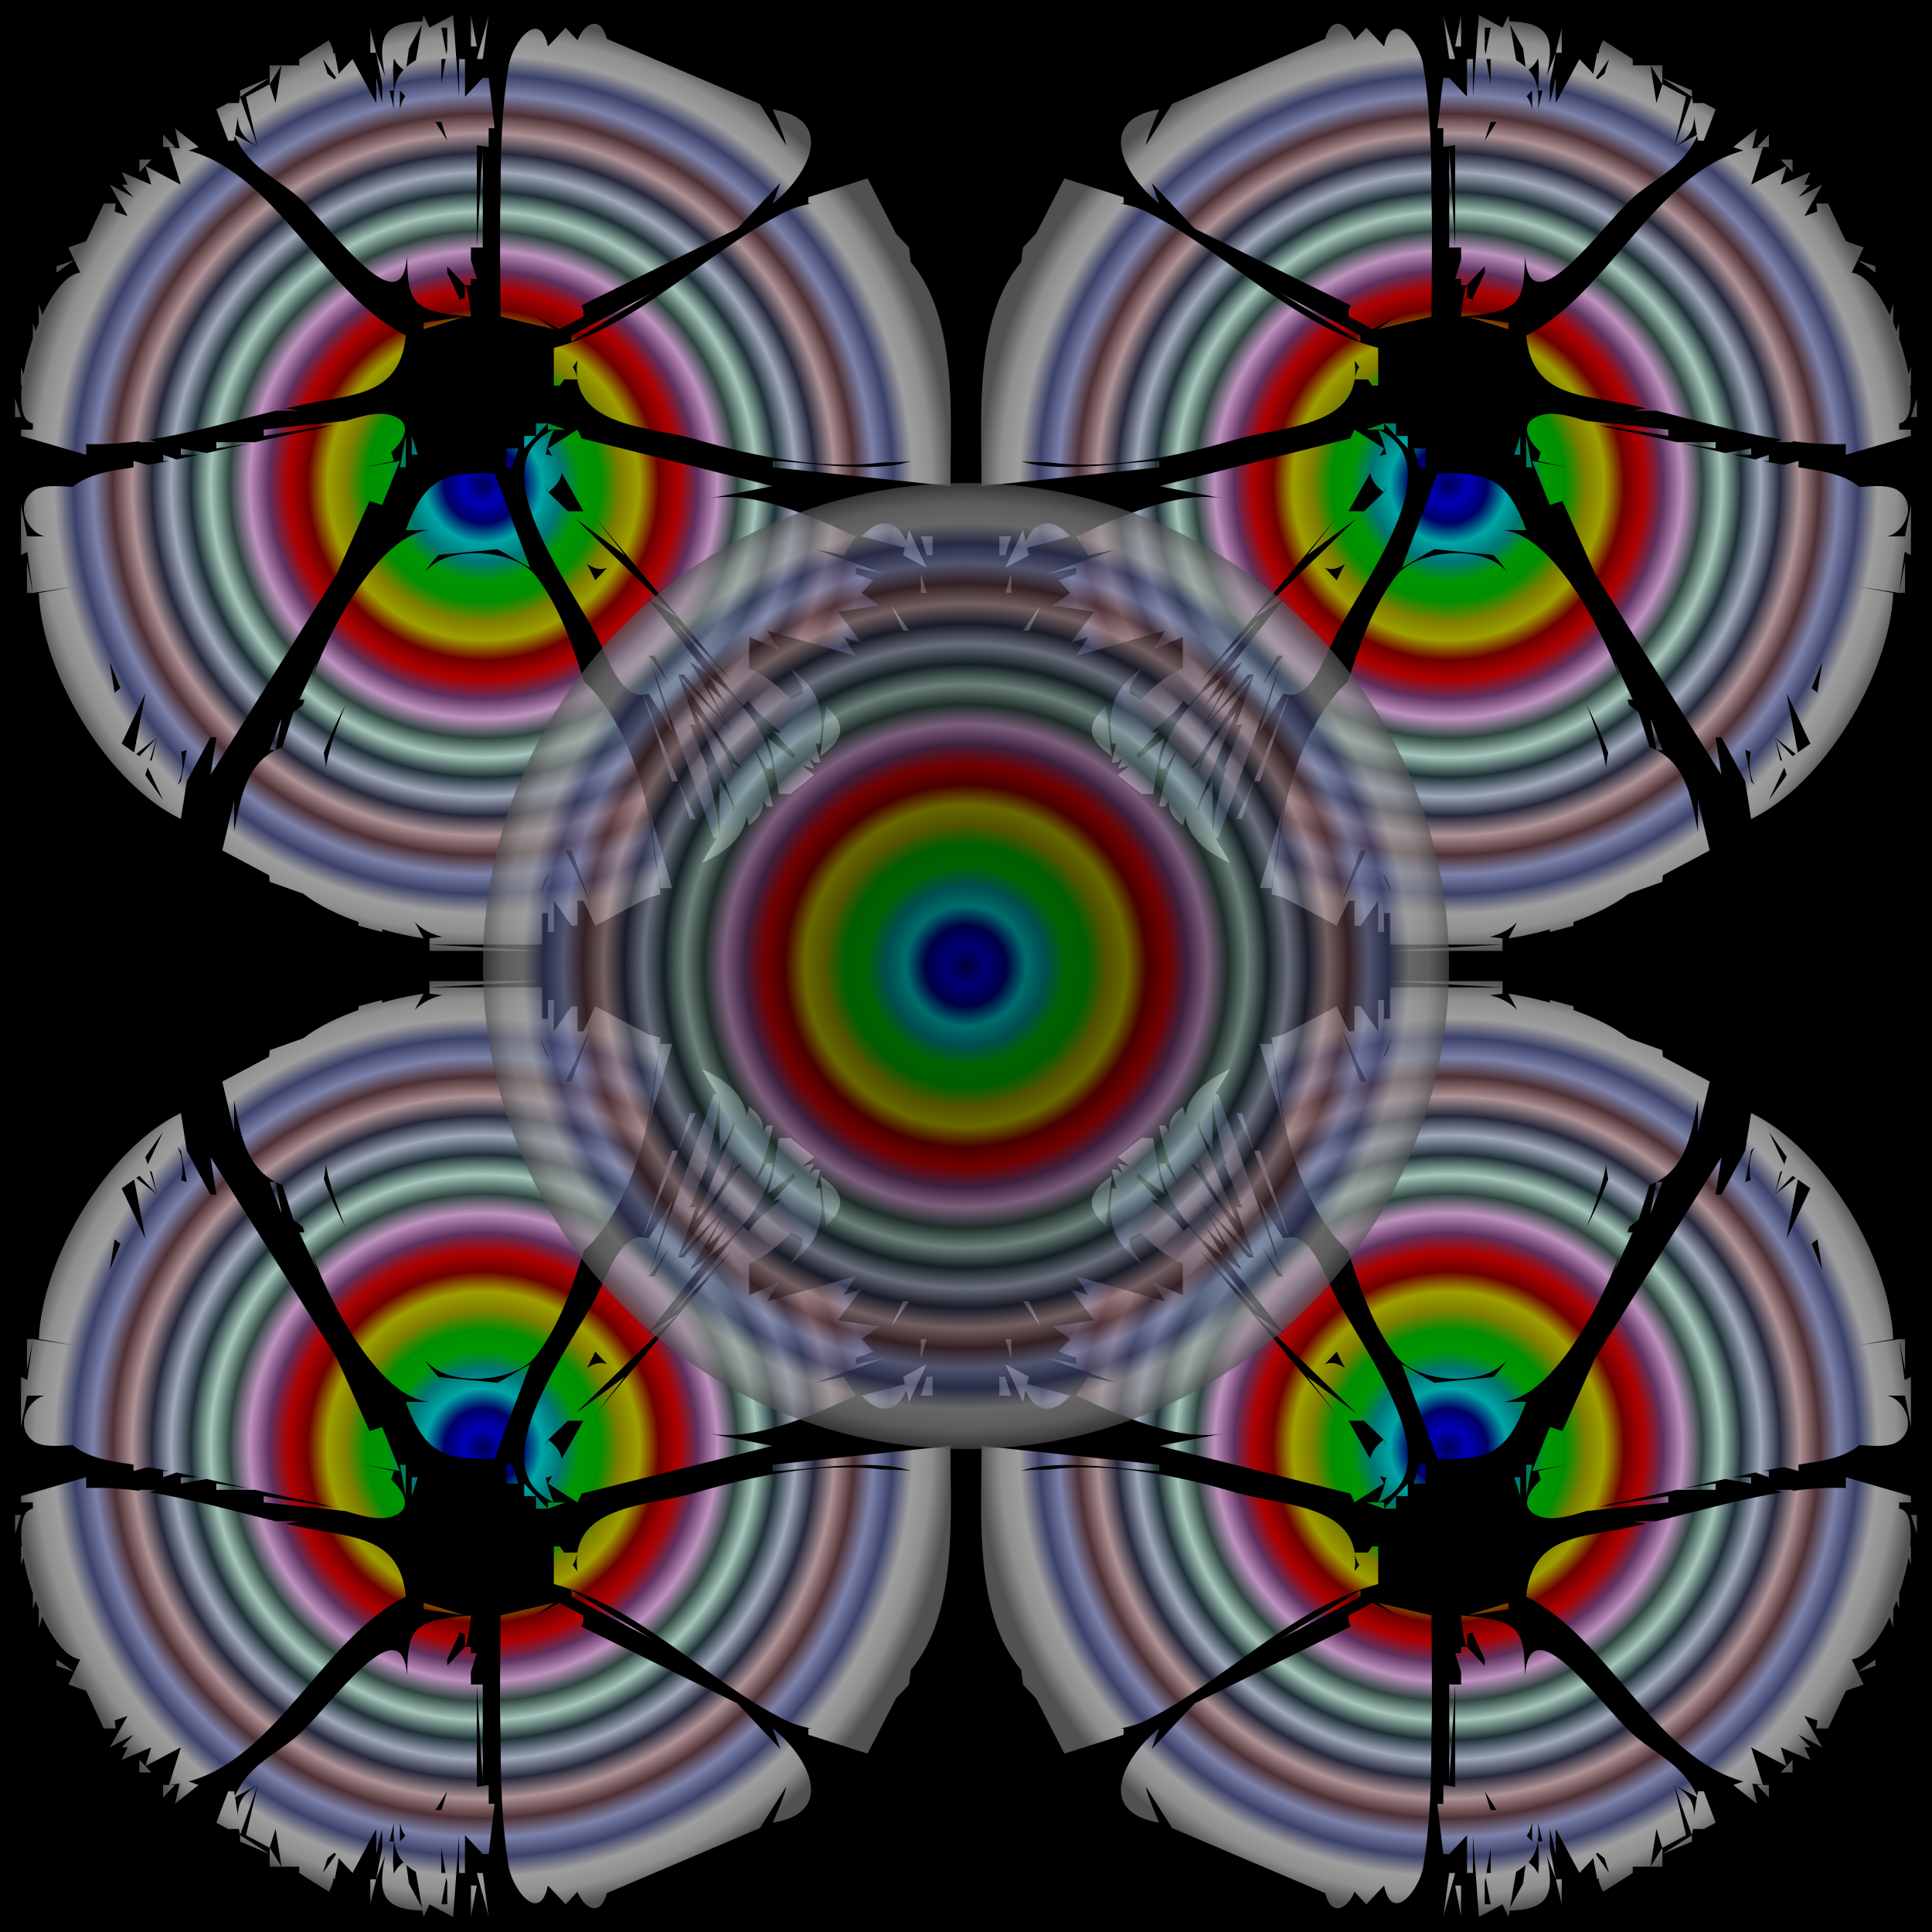 <?xml version="1.0" encoding="UTF-8" standalone="no"?>
<!-- Created with Inkscape (http://www.inkscape.org/) -->
<!-- ClipArt by Arvin61r58 (http://openclipart.org/user-detail/Arvin61r58) -->

<svg
   xmlns:dc="http://purl.org/dc/elements/1.1/"
   xmlns:cc="http://creativecommons.org/ns#"
   xmlns:rdf="http://www.w3.org/1999/02/22-rdf-syntax-ns#"
   xmlns:svg="http://www.w3.org/2000/svg"
   xmlns="http://www.w3.org/2000/svg"
   xmlns:xlink="http://www.w3.org/1999/xlink"
   version="1.1"
   id="svg8787"
   viewBox="0 0 320 320"
   height="320"
   width="320">
  <title
     id="title10724">Psychedelic LED</title>
  <defs
     id="defs8789">
    <linearGradient
       id="linearGradient9739">
      <stop
         stop-color="#000055"
         offset="0"
         id="stop9741" />
      <stop
         stop-color="#0000b6"
         offset="0.042"
         id="stop9743" />
      <stop
         stop-color="#000065"
         offset="0.083"
         id="stop9745" />
      <stop
         stop-color="#00a6a6"
         offset="0.125"
         id="stop9747" />
      <stop
         stop-color="#007575"
         offset="0.167"
         id="stop9749" />
      <stop
         stop-color="#009600"
         offset="0.208"
         id="stop9751" />
      <stop
         stop-color="#008e00"
         offset="0.25"
         id="stop9753" />
      <stop
         stop-color="#7d7d00"
         offset="0.292"
         id="stop9755" />
      <stop
         stop-color="#9e9e00"
         offset="0.333"
         id="stop9757" />
      <stop
         stop-color="#6d0000"
         offset="0.375"
         id="stop9759" />
      <stop
         stop-color="#ae0000"
         offset="0.417"
         id="stop9761" />
      <stop
         stop-color="#5d305d"
         offset="0.458"
         id="stop9763" />
      <stop
         stop-color="#be92be"
         offset="0.5"
         id="stop9765" />
      <stop
         stop-color="#2e4440"
         offset="0.542"
         id="stop9767" />
      <stop
         stop-color="#a5c6ba"
         offset="0.583"
         id="stop9769" />
      <stop
         stop-color="#1e3036"
         offset="0.625"
         id="stop9771" />
      <stop
         stop-color="#a0a8bc"
         offset="0.667"
         id="stop9773" />
      <stop
         stop-color="#25283a"
         offset="0.708"
         id="stop9775" />
      <stop
         stop-color="#ae9296"
         offset="0.75"
         id="stop9777" />
      <stop
         stop-color="#4d3034"
         offset="0.792"
         id="stop9779" />
      <stop
         stop-color="#7d82aa"
         offset="0.833"
         id="stop9781" />
      <stop
         stop-color="#3c4169"
         offset="0.875"
         id="stop9783" />
      <stop
         stop-color="#9e9e9e"
         offset="0.917"
         id="stop9785" />
      <stop
         stop-color="#8e8e8e"
         offset="0.958"
         id="stop9787" />
      <stop
         stop-color="#515151"
         offset="1"
         id="stop9789" />
    </linearGradient>
    <radialGradient
       r="79.039"
       fy="526.861"
       fx="139.233"
       cy="526.861"
       cx="139.233"
       gradientTransform="matrix(0.981,0,0,0.981,-10.544,-37.163)"
       gradientUnits="userSpaceOnUse"
       id="radialGradient10422"
       xlink:href="#linearGradient9739" />
    <radialGradient
       gradientTransform="translate(-280.773,306.492)"
       gradientUnits="userSpaceOnUse"
       r="80"
       fy="228.636"
       fx="440.075"
       cy="228.636"
       cx="440.075"
       id="radialGradient10555"
       xlink:href="#linearGradient9739" />
    <radialGradient
       r="79.039"
       fy="526.861"
       fx="139.233"
       cy="526.861"
       cx="139.233"
       gradientTransform="matrix(0.981,0,0,-0.981,-10.544,1156.038)"
       gradientUnits="userSpaceOnUse"
       id="radialGradient10643"
       xlink:href="#linearGradient9739" />
    <radialGradient
       r="79.039"
       fy="526.861"
       fx="139.233"
       cy="526.861"
       cx="139.233"
       gradientTransform="matrix(-0.981,0,0,0.981,422.498,-37.163)"
       gradientUnits="userSpaceOnUse"
       id="radialGradient10651"
       xlink:href="#linearGradient9739" />
    <radialGradient
       r="79.039"
       fy="526.861"
       fx="139.233"
       cy="526.861"
       cx="139.233"
       gradientTransform="matrix(-0.981,0,0,-0.981,422.498,1156.038)"
       gradientUnits="userSpaceOnUse"
       id="radialGradient10659"
       xlink:href="#linearGradient9739" />
  </defs>
  <g
     transform="translate(-212.047,-366.181)"
     id="layer1">
    <g
       transform="translate(212.745,-8.947)"
       id="g10687">
      <g
         id="g10679"
         transform="translate(-46.675,-24.309)">
        <rect
           y="399.437"
           x="45.977"
           height="320"
           width="320"
           id="rect10677"
           style="opacity:1;fill:#000000;fill-opacity:1;stroke:none;stroke-width:1;stroke-linecap:round;stroke-linejoin:round;stroke-miterlimit:4;stroke-dasharray:none;stroke-dashoffset:0;stroke-opacity:1" />
        <g
           id="g10671">
          <path
             style="fill:url(#radialGradient10422);fill-opacity:1;stroke:none"
             d="m 116.133,401.937 -0.18,1.048 c -7.107,0.146 -7.305,3.382 -6.178,9.137 l -1.486,-3.944 0.981,5.201 0,3.121 -0.981,-4.161 0,4.161 -3.922,-7.282 -1.961,2.081 -0.316,0.402 -0.665,-3.523 -0.257,0.136 c 0.06,-0.534 -0.227,-1.285 -0.724,-2.217 l -4.903,3.121 0,1.04 -2.942,0 -0.981,6.242 -0.981,-3.121 -3.922,2.081 1.961,8.322 -3.771,-2.001 0.469,-2.987 c 0.046,2.087 0.882,3.569 3.302,4.988 l -2.942,-8.322 c -0.071,0.367 -0.123,0.703 -0.176,1.04 l -1.785,0 -1.961,1.04 1.961,5.201 0.981,0 0.124,-0.786 c 2.799,6.059 7.74,7.043 11.933,11.49 5.859,6.214 15.858,19.505 16.585,8.412 0.118,5.077 0.28,7.606 3.708,8.875 l 0.008,0.098 0.169,-0.037 c 1.528,0.532 3.666,0.853 6.695,1.077 -0.118,-1.882 -0.395,-3.624 -0.921,-5.201 l 0.921,0 0,-1.04 0.981,0 -0.981,-3.121 0,-2.081 0.981,0 0,-16.941 1.961,0.297 0,-3.121 0.981,0 -0.981,-8.322 -0.981,0 -2.942,3.121 0,-6.242 -0.981,0 0,6.242 -0.981,-13.523 -3.922,2.081 -0.981,-2.081 z m 8.825,38.49 0.981,0 0,-16.644 -0.981,16.644 z m -39.221,-24.966 4.903,-3.121 -4.903,2.081 0,1.04 z m 4.903,-3.121 0,1.04 1.961,-3.121 -1.961,0 0,2.081 z m 17.649,-4.161 -0.981,-4.161 0,4.161 0.981,0 z m 15.688,-6.242 0,5.201 0.981,0 -0.981,-5.201 z m 2.942,0 -1.961,7.282 0.981,0 0.981,-7.282 z m 17.372,1.445 c -0.954,0.088 -1.979,1.081 -2.664,2.716 l -1.961,-2.081 -2.942,3.121 c -1.314,-6.505 -5.838,-0.731 -6.483,3.121 -1.187,7.088 -1.341,14.408 -1.358,21.657 -0.201,6.996 -0.004,14.06 -0.004,19.954 l 8.825,2.081 -2.942,-2.081 3.922,2.081 3.922,-2.081 0,-1.04 -0.37,-0.784 25.863,-12.739 7.126,-7.564 c -0.366,0.991 -0.722,1.925 -1.243,3.403 5.801,-4.591 10.729,-13.827 0,-15.604 1.211,2.83 1.924,4.585 2.239,5.994 l -4.38,-6.878 -25.371,-10.791 c -0.423,-1.811 -1.267,-2.569 -2.181,-2.485 z m -28.42,0.081 -1.017,5.945 c -0.606,0.356 -1.122,0.73 -1.559,1.126 l 0.41,-3.048 2.166,-4.023 z m 3.204,0.555 0.981,0 0,3.641 -0.14,0.817 -0.841,-4.458 z m -15.688,2.081 1.961,3.121 -1.961,-3.121 z m 7.848,2.977 c 0.257,0.648 0.767,1.297 1.568,1.928 -1.469,1.619 -1.801,3.642 -1.572,6.538 l -0.735,-3.121 0.735,0 c -0.134,-2.121 -0.24,-3.816 0.004,-5.346 z m -11.77,0.144 2.168,3.066 -0.232,0.295 -1.174,-0.935 -0.762,-2.426 z m 19.611,0 0.712,0 -0.712,4.161 0,-4.161 z m -6.864,5.201 0.913,0.969 c -0.367,0.365 -0.69,1.053 -0.913,2.152 l 0,-3.121 z m 5.883,5.201 0.981,0 0.981,3.121 -1.961,-3.121 z m -43.143,1.04 0.795,3.377 c -0.582,-0.108 -1.172,-0.201 -1.775,-0.256 l 1.961,6.242 -0.653,-0.345 -0.653,-0.347 -4.577,-2.428 0.981,3.121 -4.903,-2.081 0.981,2.081 -0.981,0 1.961,2.081 -3.922,-2.081 2.942,5.201 -2.145,-0.758 c 0.06,-0.445 0.11,-0.866 0.184,-1.323 l -1.961,0 -2.942,6.242 -2.942,1.04 0.981,2.081 0.981,2.081 c -2.256,0.274 -4.504,3.254 -6.283,7.046 l -0.58,-1.845 0,3.121 c -0.191,0.453 -0.37,0.917 -0.546,1.384 l -0.435,-1.384 0,2.595 c -0.686,2.004 -1.23,4.057 -1.561,5.959 l -0.4,-1.272 0,3.121 0.146,0 c -0.36,3.428 0.105,6.022 1.815,6.242 l 0,1.04 -1.961,0 0,1.04 10.786,3.121 0,-1.776 c 2.93,0.101 5.875,-0.088 8.825,-0.479 l 0,0.175 2.942,0 -1.205,-0.427 c 6.97,-1.095 13.951,-3.125 20.83,-4.775 l 3.907,0 -2.248,-0.398 c 2.068,-0.475 4.128,-0.914 6.17,-1.256 7.156,-1.198 12.89,-2.242 13.727,-10.829 -13.404,-6.632 -21.39,-26.716 -35.979,-30.621 l 1.66,-0.587 -3.922,-3.121 z m -16.669,21.846 -2.942,1.04 0,1.04 2.942,-2.081 z m 11.766,-15.604 0.981,-1.04 -1.961,0 0,2.081 0.981,-1.04 z m 3.922,-3.121 0.981,0 -1.961,-2.081 0,2.081 0.981,0 z m 115.702,5.201 -9.805,3.121 0,1.04 c 0.196,0.002 0.379,0.006 0.571,0.008 -1.616,0.262 -3.189,0.776 -4.489,1.428 -12.89,6.474 -24.264,18.782 -38.244,22.49 l 0,6.242 0.981,0 0.735,-1.04 2.181,0 c 1.186,7.978 12.791,7.942 19.635,9.939 9.594,2.801 20.437,5.005 30.396,3.879 1.441,-0.163 3.433,-0.016 5.222,-0.276 -6.332,2.208 -18.183,-0.018 -22.872,-0.018 l 0,1.04 29.416,3.121 c 0,-11.491 1.277,-27.898 -6.578,-37.11 l -0.285,-2.42 -2.156,-2.288 -4.707,-9.155 z m -119.95,0.347 0.653,0.347 -0.653,-0.347 z m 23.858,1.733 5.883,6.242 -5.883,-6.242 z m -33.01,4.856 0.327,0.693 -0.327,-0.693 z m 59.485,7.627 2.942,3.121 0,2.081 -0.981,0.347 0,-0.347 -1.961,-4.161 0,-1.04 z m -18.63,1.04 0.981,1.04 -0.981,-1.04 z m 52.948,3.121 -13.727,7.282 0,1.04 13.727,-8.322 z m -100.667,0.695 0.327,0.693 -0.327,-0.693 z m 69.29,3.466 -6.864,1.04 0,1.04 6.864,-2.081 z m -6.209,2.428 0.653,0.347 -0.653,-0.347 z m 24.839,4.854 c -0.153,1.056 -0.169,2.009 -0.067,2.871 -0.186,-0.812 -0.429,-1.415 -0.709,-1.774 l 0.776,-1.097 z m -30.069,2.775 0.327,0.693 -0.327,-0.693 z m 26.474,2.081 0.327,0.693 -0.327,-0.693 z m -89.555,1.386 0,3.121 0.981,0 -0.981,-3.121 z m 60.362,2.588 c -1.744,0.03 -3.689,0.582 -5.579,1.17 l -13.601,1.443 0,1.04 11.427,-1.818 c -0.932,0.288 -1.82,0.545 -2.603,0.691 -3.432,0.64 -6.844,1.396 -10.253,2.168 l -6.416,0 0,1.04 5.508,-0.835 c -2.371,0.539 -4.744,1.064 -7.116,1.591 l -4.274,-0.756 0,1.04 2.988,0 c -1.23,0.269 -2.459,0.539 -3.692,0.79 l -2.237,-0.79 0,1.04 0.99,0 c -1.153,0.228 -2.308,0.441 -3.464,0.644 l -2.428,-0.644 0,1.04 0.092,0 c -3.481,0.533 -7.491,1.003 -10.184,3.261 -2.571,-0.193 -5.071,-0.353 -6.44,0.612 -3.238,2.279 -1.084,6.909 1.825,7.57 l -2.942,0 -0.981,-5.201 0,8.322 1.046,-0.555 0.915,6.796 6.864,-1.04 -5.883,1.04 c 0.592,13.744 11.581,31.69 23.533,37.45 l 0.981,-6.242 3.922,-7.282 0.981,0 -0.981,6.242 20.919,-33.289 5.433,-12.105 2.084,0.662 2.942,-7.282 -5.883,1.04 4.903,-1.04 -0.46,-1.465 c 1.926,-1.637 3.876,-4.784 0.22,-6.049 -0.657,-0.227 -1.383,-0.314 -2.153,-0.301 z m -57.42,29.66 -0.981,-5.201 0,5.201 0.981,0 z m 83.345,-28.087 0,2.081 1.961,-2.081 -1.961,0 z m 1.961,0 0,1.04 0.981,0 1.961,0 -2.942,-1.04 z m 0.981,1.04 c -12.677,5.763 2.629,25.431 7.166,34.329 1.662,3.259 3.831,9.932 7.611,9.57 l 4.834,14.357 0.981,0 -5.799,-14.357 c 0.29,-0.029 0.587,-0.09 0.896,-0.207 l 3.922,6.242 -3.922,-12.483 0.981,0 2.501,4.864 c -1.115,-1.86 -2.286,-3.524 -3.482,-4.864 l 10.786,30.168 0.534,0 -2.495,4.161 c 3.595,-1.62 7.022,-4.104 7.4,-7.81 l 0.444,1.569 c 1.777,-1.238 2.396,-2.673 2.281,-4.1 l 0.661,0.979 0.981,0 c -0.579,-3.187 -1.634,-6.519 -3.112,-9.633 l 2.131,3.391 0.981,0 c -0.951,-6.659 -5.761,-11.817 -10.786,-15.604 l 3.453,5.496 c -1.059,-1.28 -2.209,-2.44 -3.453,-3.415 l 3.922,7.282 -8.825,-9.362 10.539,15.653 c -0.55,-0.411 -1.128,-0.782 -1.714,-1.089 l 0.697,2.469 c -1.368,-4.067 -3.678,-7.805 -6.58,-10.791 l 6.5,15.762 -0.36,0.601 c -0.129,-1.611 -1.006,-3.295 -2.218,-4.921 l 0,8.619 -0.052,0.087 c -0.235,-3.271 -1.048,-7.131 -2.275,-11.055 0.125,0.09 0.231,0.178 0.366,0.268 l -2.942,-7.282 c -0.004,0.025 -0.004,0.045 -0.008,0.069 -0.088,-0.203 -0.178,-0.404 -0.268,-0.605 l 0.276,0.536 0.981,0 -2.942,-8.322 0.981,0 7.844,9.362 -6.864,-11.443 2.942,2.081 -9.805,-12.483 4.903,3.121 -17.029,-16.496 8.204,6.093 -4.903,-6.242 22.738,27.244 -9.991,-10.6 11.766,14.564 0.814,-0.864 1.467,1.76 3.981,3.554 -1.36,-0.289 3.727,3.954 -0.349,0.555 -4.359,-3.468 0.981,3.121 0.981,6.242 0.981,0 0.981,0 3.922,-3.121 -1.961,-1.56 1.961,0.52 -0.846,-1.796 0.846,0.756 0.981,0 c -0.183,-1.074 -0.449,-2.112 -0.778,-3.121 l 0.778,0 c 0.641,-5.942 -0.225,-8.867 -4.903,-12.483 l 1.961,3.121 0,1.04 -1.93,1.024 c -1.892,-2.186 -4.228,-3.962 -6.894,-5.185 l 0,-5.201 4.903,2.081 -1.961,-3.121 14.708,4.161 -1.961,-3.121 2.942,1.04 -3.922,-5.201 6.864,-1.04 -2.942,-2.081 1.961,-2.081 -2.942,-1.04 0,-1.04 4.903,1.04 -11.766,-4.161 4.903,1.04 1.961,-3.121 c -6.931,-3.169 -16.97,-7.737 -24.513,-6.242 l 10.786,-2.081 -31.672,-7.906 -0.686,-1.457 -4.903,3.121 0.705,1.245 c -0.315,-0.128 -0.663,-0.225 -1.065,-0.266 0.254,-1.258 0.684,-2.612 1.341,-4.1 z m 20.591,58.255 1.961,6.242 0.981,0 -2.942,-6.242 z m -23.533,-57.215 -1.961,0 0,2.081 1.961,-2.081 z m -21.572,0 -0.981,5.201 0.981,0 0,-5.201 z m 0.981,0 0,3.121 0.981,0 -0.981,-3.121 z m 31.051,0.347 0.653,0.347 -0.653,-0.347 z m -79.423,1.04 0.653,0.347 -0.653,-0.347 z m 64.06,0.693 0,3.121 0.981,0 0.981,-3.121 -1.961,0 z m -68.962,0.347 0.653,0.347 -0.653,-0.347 z m 92.169,0 0.653,0.347 -0.653,-0.347 z m -104.263,0.347 0.327,0.693 -0.327,-0.693 z m 108.185,0.693 0.653,0.347 -0.653,-0.347 z m -17.967,2.678 3.585,6.337 -2.568,0 -3.263,-3.161 c 1.351,-0.95 2.079,-2.109 2.246,-3.176 z m -13.938,0.041 c -6.117,0.082 -9.187,1.846 -11.893,9.417 l 3.922,0 c -7.688,0.62 -15.584,14.344 -19.473,24.53 l 0.843,-2.684 -2.942,6.242 0.862,0 c -0.094,0.301 -0.192,0.606 -0.276,0.894 l -1.567,1.187 -1.804,5.744 c -5.666,2.142 -6.887,7.771 -8.001,14.021 l 0,-5.201 -1.961,8.322 7.758,4.116 0.086,1.085 5.579,1.973 c 2.501,1.95 5.805,3.498 9.129,4.673 l 0,0.636 3.922,1.04 0,-0.443 c 2.692,0.744 5.152,1.237 6.864,1.483 l -1.444,-2.68 c 1.251,1.26 2.812,2.011 4.552,2.44 l -2.128,0.24 0,1.04 18.63,0 0,-5.201 0.981,0 0,3.121 0.981,0 0,-5.201 2.942,4.161 0.981,0 0,-4.161 0.981,0 1.961,4.161 8.825,-4.681 1.961,-0.52 c -0.127,-2.091 -0.495,-4.172 -1.021,-6.242 l 0.04,0 c -0.727,-9.766 -4.482,-22.362 -11.619,-28.981 -2.067,-6.113 -3.892,-12.089 -7.982,-17.473 -3.23,-4.251 -13.114,-5.071 -17.226,-1.808 -0.4,0.317 -0.807,0.684 -1.216,1.081 0.726,-1.026 1.495,-1.988 2.3,-2.802 l 9.734,-0.941 c 1.964,0.995 3.855,2.263 5.418,3.072 l -5.883,-15.604 c -1.006,-0.045 -1.941,-0.067 -2.815,-0.055 z m -7.971,78.075 0,1.04 18.63,0 -18.63,-1.04 z m 19.233,-76.1 0.337,1.071 -0.117,-0.114 c -0.09,-0.313 -0.154,-0.635 -0.22,-0.957 z m 56.442,6.331 c -1.255,-0.108 -2.67,0.584 -4.096,2.152 l 7.153,1.898 -0.289,1.223 3.922,2.081 -2.942,-6.242 -0.448,1.9 c -0.803,-1.854 -1.958,-2.895 -3.3,-3.011 z m 5.709,2.152 0.981,3.121 0.981,0 0,-3.121 -1.961,0 z m -55.283,4.576 c 1.091,0.756 2.215,1.063 3.315,0.626 l -1.961,2.081 c -0.43,-0.961 -0.889,-1.848 -1.354,-2.706 z m 55.283,1.666 0,3.121 0.981,0 -0.981,-3.121 z m -4.903,5.201 1.961,4.161 0.981,0 -2.942,-4.161 z m 1.308,5.896 0.327,0.693 -0.327,-0.693 z m -0.981,2.081 0.327,0.693 -0.327,-0.693 z m -129.757,1.386 1.748,4.33 -0.95,0.756 -0.799,-5.086 z m 79.75,2.775 0.327,0.693 -0.327,-0.693 z m -73.867,2.426 -1.846,9.791 -2.076,-1.469 3.922,-8.322 z m 24.513,1.04 -0.981,3.121 0.981,-3.121 z m 55.89,0 0.981,1.04 -0.981,-1.04 z m -47.226,0.788 c -1.328,3.246 -2.356,6.263 -2.905,8.615 -0.139,0.595 -0.27,1.229 -0.383,1.881 -0.051,-0.861 -0.155,-1.683 -0.341,-2.444 1.018,-2.717 2.263,-5.42 3.629,-8.052 z m 79.583,0.252 -0.981,8.322 c 3.829,-2.678 4.579,-4.963 0.981,-8.322 z m -29.088,0.695 0.327,0.693 -0.327,-0.693 z m -61.12,1.386 -1.961,5.201 0.981,0 0.981,-5.201 z m 61.773,0 4.903,10.403 -4.903,-10.403 z m -82.364,3.121 -0.891,3.783 -0.335,0.118 1.226,-3.901 z m 0,0 -2.942,3.121 -0.519,-0.368 3.461,-2.753 z m 106.286,1.881 0.04,0.037 -0.103,0.165 0.063,-0.201 z m -101.383,0.199 -0.981,5.201 -0.553,0.587 c 0.85,-1.54 1.016,-3.375 0.609,-5.461 l 0.925,-0.327 z m 86.286,2.081 0.981,5.201 -0.981,-5.201 z m -92.757,0.833 2.549,5.409 -2.942,-4.161 0.393,-1.248 z m 11.374,1.248 -5.883,8.322 5.883,-8.322 z m 77.462,0 3.922,11.443 -3.922,-11.443 z m 9.256,2.909 0.216,0.766 -0.038,0.063 c -0.055,-0.277 -0.114,-0.554 -0.178,-0.829 z m -15.139,2.292 1.961,13.523 1.961,0 -3.922,-13.523 z m -13.727,7.282 0.981,0 2.942,8.322 -3.922,-8.322 z m -2.737,3.915 -1.467,3.468 c 0.333,-1.547 0.803,-2.901 1.467,-3.468 z"
             id="path54" />
          <path
             id="path10641"
             d="m 116.133,716.937 -0.18,-1.048 c -7.107,-0.146 -7.305,-3.382 -6.178,-9.137 l -1.486,3.944 0.981,-5.201 0,-3.121 -0.981,4.161 0,-4.161 -3.922,7.282 -1.961,-2.081 -0.316,-0.402 -0.665,3.523 -0.257,-0.136 c 0.06,0.534 -0.227,1.285 -0.724,2.217 l -4.903,-3.121 0,-1.04 -2.942,0 -0.981,-6.242 -0.981,3.121 -3.922,-2.081 1.961,-8.322 -3.771,2.001 0.469,2.987 c 0.046,-2.087 0.882,-3.569 3.302,-4.988 l -2.942,8.322 c -0.071,-0.367 -0.123,-0.703 -0.176,-1.04 l -1.785,0 -1.961,-1.04 1.961,-5.201 0.981,0 0.124,0.786 c 2.799,-6.059 7.74,-7.043 11.933,-11.49 5.859,-6.214 15.858,-19.505 16.585,-8.412 0.118,-5.077 0.28,-7.606 3.708,-8.875 l 0.008,-0.098 0.169,0.037 c 1.528,-0.532 3.666,-0.853 6.695,-1.077 -0.118,1.882 -0.395,3.624 -0.921,5.201 l 0.921,0 0,1.04 0.981,0 -0.981,3.121 0,2.081 0.981,0 0,16.941 1.961,-0.297 0,3.121 0.981,0 -0.981,8.322 -0.981,0 -2.942,-3.121 0,6.242 -0.981,0 0,-6.242 -0.981,13.523 -3.922,-2.081 -0.981,2.081 z m 8.825,-38.49 0.981,0 0,16.644 -0.981,-16.644 z m -39.221,24.966 4.903,3.121 -4.903,-2.081 0,-1.04 z m 4.903,3.121 0,-1.04 1.961,3.121 -1.961,0 0,-2.081 z m 17.649,4.161 -0.981,4.161 0,-4.161 0.981,0 z m 15.688,6.242 0,-5.201 0.981,0 -0.981,5.201 z m 2.942,0 -1.961,-7.282 0.981,0 0.981,7.282 z m 17.372,-1.445 c -0.954,-0.088 -1.979,-1.081 -2.664,-2.716 l -1.961,2.081 -2.942,-3.121 c -1.314,6.505 -5.838,0.731 -6.483,-3.121 -1.187,-7.088 -1.341,-14.408 -1.358,-21.657 -0.201,-6.996 -0.004,-14.06 -0.004,-19.954 l 8.825,-2.081 -2.942,2.081 3.922,-2.081 3.922,2.081 0,1.04 -0.37,0.784 25.863,12.739 7.126,7.564 c -0.366,-0.991 -0.722,-1.925 -1.243,-3.403 5.801,4.591 10.729,13.827 0,15.604 1.211,-2.83 1.924,-4.585 2.239,-5.994 l -4.38,6.878 -25.371,10.791 c -0.423,1.811 -1.267,2.569 -2.181,2.485 z m -28.42,-0.081 -1.017,-5.945 c -0.606,-0.356 -1.122,-0.73 -1.559,-1.126 l 0.41,3.048 2.166,4.023 z m 3.204,-0.555 0.981,0 0,-3.641 -0.14,-0.817 -0.841,4.458 z m -15.688,-2.081 1.961,-3.121 -1.961,3.121 z m 7.848,-2.977 c 0.257,-0.648 0.767,-1.297 1.568,-1.928 -1.469,-1.619 -1.801,-3.642 -1.572,-6.538 l -0.735,3.121 0.735,0 c -0.134,2.121 -0.24,3.816 0.004,5.346 z m -11.77,-0.144 2.168,-3.066 -0.232,-0.295 -1.174,0.935 -0.762,2.426 z m 19.611,0 0.712,0 -0.712,-4.161 0,4.161 z m -6.864,-5.201 0.913,-0.969 c -0.367,-0.365 -0.69,-1.053 -0.913,-2.152 l 0,3.121 z m 5.883,-5.201 0.981,0 0.981,-3.121 -1.961,3.121 z m -43.143,-1.04 0.795,-3.377 c -0.582,0.108 -1.172,0.201 -1.775,0.256 l 1.961,-6.242 -0.653,0.345 -0.653,0.347 -4.577,2.428 0.981,-3.121 -4.903,2.081 0.981,-2.081 -0.981,0 1.961,-2.081 -3.922,2.081 2.942,-5.201 -2.145,0.758 c 0.06,0.445 0.11,0.866 0.184,1.323 l -1.961,0 -2.942,-6.242 -2.942,-1.04 0.981,-2.081 0.981,-2.081 c -2.256,-0.274 -4.504,-3.254 -6.283,-7.046 l -0.58,1.845 0,-3.121 c -0.191,-0.453 -0.37,-0.917 -0.546,-1.384 l -0.435,1.384 0,-2.595 c -0.686,-2.004 -1.23,-4.057 -1.561,-5.959 l -0.4,1.272 0,-3.121 0.146,0 c -0.36,-3.428 0.105,-6.022 1.815,-6.242 l 0,-1.04 -1.961,0 0,-1.04 10.786,-3.121 0,1.776 c 2.93,-0.101 5.875,0.088 8.825,0.479 l 0,-0.175 2.942,0 -1.205,0.427 c 6.97,1.095 13.951,3.125 20.83,4.775 l 3.907,0 -2.248,0.398 c 2.068,0.475 4.128,0.914 6.17,1.256 7.156,1.198 12.89,2.242 13.727,10.829 -13.404,6.632 -21.39,26.716 -35.979,30.621 l 1.66,0.587 -3.922,3.121 z m -16.669,-21.846 -2.942,-1.04 0,-1.04 2.942,2.081 z m 11.766,15.604 0.981,1.04 -1.961,0 0,-2.081 0.981,1.04 z m 3.922,3.121 0.981,0 -1.961,2.081 0,-2.081 0.981,0 z m 115.702,-5.201 -9.805,-3.121 0,-1.04 c 0.196,-0.002 0.379,-0.006 0.571,-0.008 -1.616,-0.262 -3.189,-0.776 -4.489,-1.428 -12.89,-6.474 -24.264,-18.782 -38.244,-22.49 l 0,-6.242 0.981,0 0.735,1.04 2.181,0 c 1.186,-7.978 12.791,-7.942 19.635,-9.939 9.594,-2.801 20.437,-5.005 30.396,-3.879 1.441,0.163 3.433,0.016 5.222,0.276 -6.332,-2.208 -18.183,0.018 -22.872,0.018 l 0,-1.04 29.416,-3.121 c 0,11.491 1.277,27.898 -6.578,37.11 l -0.285,2.42 -2.156,2.288 -4.707,9.155 z M 69.723,689.543 l 0.653,-0.347 -0.653,0.347 z m 23.858,-1.733 5.883,-6.242 -5.883,6.242 z m -33.01,-4.856 0.327,-0.693 -0.327,0.693 z m 59.485,-7.627 2.942,-3.121 0,-2.081 -0.981,-0.347 0,0.347 -1.961,4.161 0,1.04 z m -18.63,-1.04 0.981,-1.04 -0.981,1.04 z m 52.948,-3.121 -13.727,-7.282 0,-1.04 13.727,8.322 z m -100.667,-0.695 0.327,-0.693 -0.327,0.693 z m 69.29,-3.466 -6.864,-1.04 0,-1.04 6.864,2.081 z m -6.209,-2.428 0.653,-0.347 -0.653,0.347 z m 24.839,-4.854 c -0.153,-1.056 -0.169,-2.009 -0.067,-2.871 -0.186,0.812 -0.429,1.415 -0.709,1.774 l 0.776,1.097 z m -30.069,-2.775 0.327,-0.693 -0.327,0.693 z m 26.474,-2.081 0.327,-0.693 -0.327,0.693 z m -89.555,-1.386 0,-3.121 0.981,0 -0.981,3.121 z m 60.362,-2.588 c -1.744,-0.03 -3.689,-0.582 -5.579,-1.17 l -13.601,-1.443 0,-1.04 11.427,1.818 c -0.932,-0.288 -1.82,-0.545 -2.603,-0.691 -3.432,-0.64 -6.844,-1.396 -10.253,-2.168 l -6.416,0 0,-1.04 5.508,0.835 c -2.371,-0.539 -4.744,-1.064 -7.116,-1.591 l -4.274,0.756 0,-1.04 2.988,0 c -1.23,-0.269 -2.459,-0.539 -3.692,-0.79 l -2.237,0.79 0,-1.04 0.99,0 c -1.153,-0.228 -2.308,-0.441 -3.464,-0.644 l -2.428,0.644 0,-1.04 0.092,0 c -3.481,-0.533 -7.491,-1.003 -10.184,-3.261 -2.571,0.193 -5.071,0.353 -6.44,-0.612 -3.238,-2.279 -1.084,-6.909 1.825,-7.57 l -2.942,0 -0.981,5.201 0,-8.322 1.046,0.555 0.915,-6.796 6.864,1.04 -5.883,-1.04 c 0.592,-13.744 11.581,-31.69 23.533,-37.45 l 0.981,6.242 3.922,7.282 0.981,0 -0.981,-6.242 20.919,33.289 5.433,12.105 2.084,-0.662 2.942,7.282 -5.883,-1.04 4.903,1.04 -0.46,1.465 c 1.926,1.637 3.876,4.784 0.22,6.049 -0.657,0.227 -1.383,0.314 -2.153,0.301 z m -57.42,-29.66 -0.981,5.201 0,-5.201 0.981,0 z m 83.345,28.087 0,-2.081 1.961,2.081 -1.961,0 z m 1.961,0 0,-1.04 0.981,0 1.961,0 -2.942,1.04 z m 0.981,-1.04 c -12.677,-5.763 2.629,-25.431 7.166,-34.329 1.662,-3.259 3.831,-9.932 7.611,-9.57 l 4.834,-14.357 0.981,0 -5.799,14.357 c 0.29,0.029 0.587,0.09 0.896,0.207 l 3.922,-6.242 -3.922,12.483 0.981,0 2.501,-4.864 c -1.115,1.86 -2.286,3.524 -3.482,4.864 l 10.786,-30.168 0.534,0 -2.495,-4.161 c 3.595,1.62 7.022,4.104 7.4,7.81 l 0.444,-1.569 c 1.777,1.238 2.396,2.673 2.281,4.1 l 0.661,-0.979 0.981,0 c -0.579,3.187 -1.634,6.519 -3.112,9.633 l 2.131,-3.391 0.981,0 c -0.951,6.659 -5.761,11.817 -10.786,15.604 l 3.453,-5.496 c -1.059,1.28 -2.209,2.44 -3.453,3.415 l 3.922,-7.282 -8.825,9.362 10.539,-15.653 c -0.55,0.411 -1.128,0.782 -1.714,1.089 l 0.697,-2.469 c -1.368,4.067 -3.678,7.805 -6.58,10.791 l 6.5,-15.762 -0.36,-0.601 c -0.129,1.611 -1.006,3.295 -2.218,4.921 l 0,-8.619 -0.052,-0.087 c -0.235,3.271 -1.048,7.131 -2.275,11.055 0.125,-0.09 0.231,-0.178 0.366,-0.268 l -2.942,7.282 c -0.004,-0.025 -0.004,-0.045 -0.008,-0.069 -0.088,0.203 -0.178,0.404 -0.268,0.605 l 0.276,-0.536 0.981,0 -2.942,8.322 0.981,0 7.844,-9.362 -6.864,11.443 2.942,-2.081 -9.805,12.483 4.903,-3.121 -17.029,16.496 8.204,-6.093 -4.903,6.242 22.738,-27.244 -9.991,10.6 11.766,-14.564 0.814,0.864 1.467,-1.76 3.981,-3.554 -1.36,0.289 3.727,-3.954 -0.349,-0.555 -4.359,3.468 0.981,-3.121 0.981,-6.242 0.981,0 0.981,0 3.922,3.121 -1.961,1.56 1.961,-0.52 -0.846,1.796 0.846,-0.756 0.981,0 c -0.183,1.074 -0.449,2.112 -0.778,3.121 l 0.778,0 c 0.641,5.942 -0.225,8.867 -4.903,12.483 l 1.961,-3.121 0,-1.04 -1.93,-1.024 c -1.892,2.186 -4.228,3.962 -6.894,5.185 l 0,5.201 4.903,-2.081 -1.961,3.121 14.708,-4.161 -1.961,3.121 2.942,-1.04 -3.922,5.201 6.864,1.04 -2.942,2.081 1.961,2.081 -2.942,1.04 0,1.04 4.903,-1.04 -11.766,4.161 4.903,-1.04 1.961,3.121 c -6.931,3.169 -16.97,7.737 -24.513,6.242 l 10.786,2.081 -31.672,7.906 -0.686,1.457 -4.903,-3.121 0.705,-1.245 c -0.315,0.128 -0.663,0.225 -1.065,0.266 0.254,1.258 0.684,2.612 1.341,4.1 z m 20.591,-58.255 1.961,-6.242 0.981,0 -2.942,6.242 z m -23.533,57.215 -1.961,0 0,-2.081 1.961,2.081 z m -21.572,0 -0.981,-5.201 0.981,0 0,5.201 z m 0.981,0 0,-3.121 0.981,0 -0.981,3.121 z m 31.051,-0.347 0.653,-0.347 -0.653,0.347 z m -79.423,-1.04 0.653,-0.347 -0.653,0.347 z m 64.06,-0.693 0,-3.121 0.981,0 0.981,3.121 -1.961,0 z m -68.962,-0.347 0.653,-0.347 -0.653,0.347 z m 92.169,0 0.653,-0.347 -0.653,0.347 z m -104.263,-0.347 0.327,-0.693 -0.327,0.693 z m 108.185,-0.693 0.653,-0.347 -0.653,0.347 z m -17.967,-2.678 3.585,-6.337 -2.568,0 -3.263,3.161 c 1.351,0.95 2.079,2.109 2.246,3.176 z m -13.938,-0.041 c -6.117,-0.082 -9.187,-1.846 -11.893,-9.417 l 3.922,0 c -7.688,-0.62 -15.584,-14.344 -19.473,-24.53 l 0.843,2.684 -2.942,-6.242 0.862,0 c -0.094,-0.301 -0.192,-0.606 -0.276,-0.894 l -1.567,-1.187 -1.804,-5.744 c -5.666,-2.142 -6.887,-7.771 -8.001,-14.021 l 0,5.201 -1.961,-8.322 7.758,-4.116 0.086,-1.085 5.579,-1.973 c 2.501,-1.95 5.805,-3.498 9.129,-4.673 l 0,-0.636 3.922,-1.04 0,0.443 c 2.692,-0.744 5.152,-1.237 6.864,-1.483 l -1.444,2.68 c 1.251,-1.26 2.812,-2.011 4.552,-2.44 l -2.128,-0.24 0,-1.04 18.63,0 0,5.201 0.981,0 0,-3.121 0.981,0 0,5.201 2.942,-4.161 0.981,0 0,4.161 0.981,0 1.961,-4.161 8.825,4.681 1.961,0.52 c -0.127,2.091 -0.495,4.172 -1.021,6.242 l 0.04,0 c -0.727,9.766 -4.482,22.362 -11.619,28.981 -2.067,6.113 -3.892,12.089 -7.982,17.473 -3.23,4.251 -13.114,5.071 -17.226,1.808 -0.4,-0.317 -0.807,-0.684 -1.216,-1.081 0.726,1.026 1.495,1.988 2.3,2.802 l 9.734,0.941 c 1.964,-0.995 3.855,-2.263 5.418,-3.072 l -5.883,15.604 c -1.006,0.045 -1.941,0.067 -2.815,0.055 z m -7.971,-78.075 0,-1.04 18.63,0 -18.63,1.04 z m 19.233,76.1 0.337,-1.071 -0.117,0.114 c -0.09,0.313 -0.154,0.635 -0.22,0.957 z m 56.442,-6.331 c -1.255,0.108 -2.67,-0.584 -4.096,-2.152 l 7.153,-1.898 -0.289,-1.223 3.922,-2.081 -2.942,6.242 -0.448,-1.9 c -0.803,1.854 -1.958,2.895 -3.3,3.011 z m 5.709,-2.152 0.981,-3.121 0.981,0 0,3.121 -1.961,0 z m -55.283,-4.576 c 1.091,-0.756 2.215,-1.063 3.315,-0.626 l -1.961,-2.081 c -0.43,0.961 -0.889,1.848 -1.354,2.706 z m 55.283,-1.666 0,-3.121 0.981,0 -0.981,3.121 z m -4.903,-5.201 1.961,-4.161 0.981,0 -2.942,4.161 z m 1.308,-5.896 0.327,-0.693 -0.327,0.693 z m -0.981,-2.081 0.327,-0.693 -0.327,0.693 z m -129.757,-1.386 1.748,-4.33 -0.95,-0.756 -0.799,5.086 z m 79.75,-2.775 0.327,-0.693 -0.327,0.693 z m -73.867,-2.426 -1.846,-9.791 -2.076,1.469 3.922,8.322 z m 24.513,-1.04 -0.981,-3.121 0.981,3.121 z m 55.89,0 0.981,-1.04 -0.981,1.04 z m -47.226,-0.788 c -1.328,-3.246 -2.356,-6.263 -2.905,-8.615 -0.139,-0.595 -0.27,-1.229 -0.383,-1.881 -0.051,0.861 -0.155,1.683 -0.341,2.444 1.018,2.717 2.263,5.42 3.629,8.052 z m 79.583,-0.252 -0.981,-8.322 c 3.829,2.678 4.579,4.963 0.981,8.322 z m -29.088,-0.695 0.327,-0.693 -0.327,0.693 z m -61.12,-1.386 -1.961,-5.201 0.981,0 0.981,5.201 z m 61.773,0 4.903,-10.403 -4.903,10.403 z m -82.364,-3.121 -0.891,-3.783 -0.335,-0.118 1.226,3.901 z m 0,0 -2.942,-3.121 -0.519,0.368 3.461,2.753 z m 106.286,-1.881 0.04,-0.037 -0.103,-0.165 0.063,0.201 z M 76.912,595.226 75.932,590.025 75.378,589.437 c 0.85,1.54 1.016,3.375 0.609,5.461 l 0.925,0.327 z m 86.286,-2.081 0.981,-5.201 -0.981,5.201 z m -92.757,-0.833 2.549,-5.409 -2.942,4.161 0.393,1.248 z m 11.374,-1.248 -5.883,-8.322 5.883,8.322 z m 77.462,0 3.922,-11.443 -3.922,11.443 z m 9.256,-2.909 0.216,-0.766 -0.038,-0.063 c -0.055,0.277 -0.114,0.554 -0.178,0.829 z m -15.139,-2.292 1.961,-13.523 1.961,0 -3.922,13.523 z m -13.727,-7.282 0.981,0 2.942,-8.322 -3.922,8.322 z m -2.737,-3.915 -1.467,-3.468 c 0.333,1.547 0.803,2.901 1.467,3.468 z"
             style="fill:url(#radialGradient10643);fill-opacity:1;stroke:none" />
          <path
             id="path10649"
             d="m 295.821,401.937 0.18,1.048 c 7.107,0.146 7.305,3.382 6.178,9.137 l 1.486,-3.944 -0.981,5.201 0,3.121 0.981,-4.161 0,4.161 3.922,-7.282 1.961,2.081 0.316,0.402 0.665,-3.523 0.257,0.136 c -0.06,-0.534 0.227,-1.285 0.724,-2.217 l 4.903,3.121 0,1.04 2.942,0 0.981,6.242 0.981,-3.121 3.922,2.081 -1.961,8.322 3.771,-2.001 -0.469,-2.987 c -0.046,2.087 -0.882,3.569 -3.302,4.988 l 2.942,-8.322 c 0.071,0.367 0.123,0.703 0.176,1.04 l 1.785,0 1.961,1.04 -1.961,5.201 -0.981,0 -0.124,-0.786 c -2.799,6.059 -7.74,7.043 -11.933,11.49 -5.859,6.214 -15.858,19.505 -16.585,8.412 -0.118,5.077 -0.28,7.606 -3.708,8.875 l -0.008,0.098 -0.169,-0.037 c -1.528,0.532 -3.666,0.853 -6.695,1.077 0.118,-1.882 0.395,-3.624 0.921,-5.201 l -0.921,0 0,-1.04 -0.981,0 0.981,-3.121 0,-2.081 -0.981,0 0,-16.941 -1.961,0.297 0,-3.121 -0.981,0 0.981,-8.322 0.981,0 2.942,3.121 0,-6.242 0.981,0 0,6.242 0.981,-13.523 3.922,2.081 0.981,-2.081 z m -8.825,38.49 -0.981,0 0,-16.644 0.981,16.644 z m 39.221,-24.966 -4.903,-3.121 4.903,2.081 0,1.04 z m -4.903,-3.121 0,1.04 -1.961,-3.121 1.961,0 0,2.081 z m -17.649,-4.161 0.981,-4.161 0,4.161 -0.981,0 z m -15.688,-6.242 0,5.201 -0.981,0 0.981,-5.201 z m -2.942,0 1.961,7.282 -0.981,0 -0.981,-7.282 z m -17.372,1.445 c 0.954,0.088 1.979,1.081 2.664,2.716 l 1.961,-2.081 2.942,3.121 c 1.314,-6.505 5.838,-0.731 6.483,3.121 1.187,7.088 1.341,14.408 1.358,21.657 0.201,6.996 0.004,14.06 0.004,19.954 l -8.825,2.081 2.942,-2.081 -3.922,2.081 -3.922,-2.081 0,-1.04 0.37,-0.784 -25.863,-12.739 -7.126,-7.564 c 0.366,0.991 0.722,1.925 1.243,3.403 -5.801,-4.591 -10.729,-13.827 0,-15.604 -1.211,2.83 -1.924,4.585 -2.239,5.994 l 4.38,-6.878 25.371,-10.791 c 0.423,-1.811 1.267,-2.569 2.181,-2.485 z m 28.42,0.081 1.017,5.945 c 0.606,0.356 1.122,0.73 1.559,1.126 l -0.41,-3.048 -2.166,-4.023 z m -3.204,0.555 -0.981,0 0,3.641 0.14,0.817 0.841,-4.458 z m 15.688,2.081 -1.961,3.121 1.961,-3.121 z m -7.848,2.977 c -0.257,0.648 -0.767,1.297 -1.568,1.928 1.469,1.619 1.801,3.642 1.572,6.538 l 0.735,-3.121 -0.735,0 c 0.134,-2.121 0.24,-3.816 -0.004,-5.346 z m 11.77,0.144 -2.168,3.066 0.232,0.295 1.174,-0.935 0.762,-2.426 z m -19.611,0 -0.712,0 0.712,4.161 0,-4.161 z m 6.864,5.201 -0.913,0.969 c 0.367,0.365 0.69,1.053 0.913,2.152 l 0,-3.121 z m -5.883,5.201 -0.981,0 -0.981,3.121 1.961,-3.121 z m 43.143,1.04 -0.795,3.377 c 0.582,-0.108 1.172,-0.201 1.775,-0.256 l -1.961,6.242 0.653,-0.345 0.653,-0.347 4.577,-2.428 -0.981,3.121 4.903,-2.081 -0.981,2.081 0.981,0 -1.961,2.081 3.922,-2.081 -2.942,5.201 2.145,-0.758 c -0.06,-0.445 -0.11,-0.866 -0.184,-1.323 l 1.961,0 2.942,6.242 2.942,1.04 -0.981,2.081 -0.981,2.081 c 2.256,0.274 4.504,3.254 6.283,7.046 l 0.58,-1.845 0,3.121 c 0.191,0.453 0.37,0.917 0.546,1.384 l 0.435,-1.384 0,2.595 c 0.686,2.004 1.23,4.057 1.561,5.959 l 0.4,-1.272 0,3.121 -0.146,0 c 0.36,3.428 -0.105,6.022 -1.815,6.242 l 0,1.04 1.961,0 0,1.04 -10.786,3.121 0,-1.776 c -2.93,0.101 -5.875,-0.088 -8.825,-0.479 l 0,0.175 -2.942,0 1.205,-0.427 c -6.97,-1.095 -13.951,-3.125 -20.83,-4.775 l -3.907,0 2.248,-0.398 c -2.068,-0.475 -4.128,-0.914 -6.17,-1.256 -7.156,-1.198 -12.89,-2.242 -13.727,-10.829 13.404,-6.632 21.39,-26.716 35.979,-30.621 l -1.66,-0.587 3.922,-3.121 z m 16.669,21.846 2.942,1.04 0,1.04 -2.942,-2.081 z m -11.766,-15.604 -0.981,-1.04 1.961,0 0,2.081 -0.981,-1.04 z m -3.922,-3.121 -0.981,0 1.961,-2.081 0,2.081 -0.981,0 z m -115.702,5.201 9.805,3.121 0,1.04 c -0.196,0.002 -0.379,0.006 -0.571,0.008 1.616,0.262 3.189,0.776 4.489,1.428 12.89,6.474 24.264,18.782 38.244,22.49 l 0,6.242 -0.981,0 -0.735,-1.04 -2.181,0 c -1.186,7.978 -12.791,7.942 -19.635,9.939 -9.594,2.801 -20.437,5.005 -30.396,3.879 -1.441,-0.163 -3.433,-0.016 -5.222,-0.276 6.332,2.208 18.183,-0.018 22.872,-0.018 l 0,1.04 -29.416,3.121 c 0,-11.491 -1.277,-27.898 6.578,-37.11 l 0.285,-2.42 2.156,-2.288 4.707,-9.155 z m 119.95,0.347 -0.653,0.347 0.653,-0.347 z m -23.858,1.733 -5.883,6.242 5.883,-6.242 z m 33.01,4.856 -0.327,0.693 0.327,-0.693 z m -59.485,7.627 -2.942,3.121 0,2.081 0.981,0.347 0,-0.347 1.961,-4.161 0,-1.04 z m 18.63,1.04 -0.981,1.04 0.981,-1.04 z m -52.948,3.121 13.727,7.282 0,1.04 -13.727,-8.322 z m 100.667,0.695 -0.327,0.693 0.327,-0.693 z m -69.29,3.466 6.864,1.04 0,1.04 -6.864,-2.081 z m 6.209,2.428 -0.653,0.347 0.653,-0.347 z m -24.839,4.854 c 0.153,1.056 0.169,2.009 0.067,2.871 0.186,-0.812 0.429,-1.415 0.709,-1.774 l -0.776,-1.097 z m 30.069,2.775 -0.327,0.693 0.327,-0.693 z m -26.474,2.081 -0.327,0.693 0.327,-0.693 z m 89.555,1.386 0,3.121 -0.981,0 0.981,-3.121 z m -60.362,2.588 c 1.744,0.03 3.689,0.582 5.579,1.17 l 13.601,1.443 0,1.04 -11.427,-1.818 c 0.932,0.288 1.82,0.545 2.603,0.691 3.432,0.64 6.844,1.396 10.253,2.168 l 6.416,0 0,1.04 -5.508,-0.835 c 2.371,0.539 4.744,1.064 7.116,1.591 l 4.274,-0.756 0,1.04 -2.988,0 c 1.23,0.269 2.459,0.539 3.692,0.79 l 2.237,-0.79 0,1.04 -0.99,0 c 1.153,0.228 2.308,0.441 3.464,0.644 l 2.428,-0.644 0,1.04 -0.092,0 c 3.481,0.533 7.491,1.003 10.184,3.261 2.571,-0.193 5.071,-0.353 6.44,0.612 3.238,2.279 1.084,6.909 -1.825,7.57 l 2.942,0 0.981,-5.201 0,8.322 -1.046,-0.555 -0.915,6.796 -6.864,-1.04 5.883,1.04 c -0.592,13.744 -11.581,31.69 -23.533,37.45 l -0.981,-6.242 -3.922,-7.282 -0.981,0 0.981,6.242 -20.919,-33.289 -5.433,-12.105 -2.084,0.662 -2.942,-7.282 5.883,1.04 -4.903,-1.04 0.46,-1.465 c -1.926,-1.637 -3.876,-4.784 -0.22,-6.049 0.657,-0.227 1.383,-0.314 2.153,-0.301 z m 57.42,29.66 0.981,-5.201 0,5.201 -0.981,0 z m -83.345,-28.087 0,2.081 -1.961,-2.081 1.961,0 z m -1.961,0 0,1.04 -0.981,0 -1.961,0 2.942,-1.04 z m -0.981,1.04 c 12.677,5.763 -2.629,25.431 -7.166,34.329 -1.662,3.259 -3.831,9.932 -7.611,9.57 l -4.834,14.357 -0.981,0 5.799,-14.357 c -0.29,-0.029 -0.587,-0.09 -0.896,-0.207 l -3.922,6.242 3.922,-12.483 -0.981,0 -2.501,4.864 c 1.115,-1.86 2.286,-3.524 3.482,-4.864 l -10.786,30.168 -0.534,0 2.495,4.161 c -3.595,-1.62 -7.022,-4.104 -7.4,-7.81 l -0.444,1.569 c -1.777,-1.238 -2.396,-2.673 -2.281,-4.1 l -0.661,0.979 -0.981,0 c 0.579,-3.187 1.634,-6.519 3.112,-9.633 l -2.131,3.391 -0.981,0 c 0.951,-6.659 5.761,-11.817 10.786,-15.604 l -3.453,5.496 c 1.059,-1.28 2.209,-2.44 3.453,-3.415 l -3.922,7.282 8.825,-9.362 -10.539,15.653 c 0.55,-0.411 1.128,-0.782 1.714,-1.089 l -0.697,2.469 c 1.368,-4.067 3.678,-7.805 6.58,-10.791 l -6.5,15.762 0.36,0.601 c 0.129,-1.611 1.006,-3.295 2.218,-4.921 l 0,8.619 0.052,0.087 c 0.235,-3.271 1.048,-7.131 2.275,-11.055 -0.125,0.09 -0.231,0.178 -0.366,0.268 l 2.942,-7.282 c 0.004,0.025 0.004,0.045 0.008,0.069 0.088,-0.203 0.178,-0.404 0.268,-0.605 l -0.276,0.536 -0.981,0 2.942,-8.322 -0.981,0 -7.844,9.362 6.864,-11.443 -2.942,2.081 9.805,-12.483 -4.903,3.121 17.029,-16.496 -8.204,6.093 4.903,-6.242 -22.738,27.244 9.991,-10.6 -11.766,14.564 -0.814,-0.864 -1.467,1.76 -3.981,3.554 1.36,-0.289 -3.727,3.954 0.349,0.555 4.359,-3.468 -0.981,3.121 -0.981,6.242 -0.981,0 -0.981,0 -3.922,-3.121 1.961,-1.56 -1.961,0.52 0.846,-1.796 -0.846,0.756 -0.981,0 c 0.183,-1.074 0.449,-2.112 0.778,-3.121 l -0.778,0 c -0.641,-5.942 0.225,-8.867 4.903,-12.483 l -1.961,3.121 0,1.04 1.93,1.024 c 1.892,-2.186 4.228,-3.962 6.894,-5.185 l 0,-5.201 -4.903,2.081 1.961,-3.121 -14.708,4.161 1.961,-3.121 -2.942,1.04 3.922,-5.201 -6.864,-1.04 2.942,-2.081 -1.961,-2.081 2.942,-1.04 0,-1.04 -4.903,1.04 11.766,-4.161 -4.903,1.04 -1.961,-3.121 c 6.931,-3.169 16.97,-7.737 24.513,-6.242 l -10.786,-2.081 31.672,-7.906 0.686,-1.457 4.903,3.121 -0.705,1.245 c 0.315,-0.128 0.663,-0.225 1.065,-0.266 -0.254,-1.258 -0.684,-2.612 -1.341,-4.1 z m -20.591,58.255 -1.961,6.242 -0.981,0 2.942,-6.242 z m 23.533,-57.215 1.961,0 0,2.081 -1.961,-2.081 z m 21.572,0 0.981,5.201 -0.981,0 0,-5.201 z m -0.981,0 0,3.121 -0.981,0 0.981,-3.121 z m -31.051,0.347 -0.653,0.347 0.653,-0.347 z m 79.423,1.04 -0.653,0.347 0.653,-0.347 z m -64.06,0.693 0,3.121 -0.981,0 -0.981,-3.121 1.961,0 z m 68.962,0.347 -0.653,0.347 0.653,-0.347 z m -92.169,0 -0.653,0.347 0.653,-0.347 z m 104.263,0.347 -0.327,0.693 0.327,-0.693 z m -108.185,0.693 -0.653,0.347 0.653,-0.347 z m 17.967,2.678 -3.585,6.337 2.568,0 3.263,-3.161 c -1.351,-0.95 -2.079,-2.109 -2.246,-3.176 z m 13.938,0.041 c 6.117,0.082 9.187,1.846 11.893,9.417 l -3.922,0 c 7.688,0.62 15.584,14.344 19.473,24.53 l -0.843,-2.684 2.942,6.242 -0.862,0 c 0.094,0.301 0.192,0.606 0.276,0.894 l 1.567,1.187 1.804,5.744 c 5.666,2.142 6.887,7.771 8.001,14.021 l 0,-5.201 1.961,8.322 -7.758,4.116 -0.086,1.085 -5.579,1.973 c -2.501,1.95 -5.805,3.498 -9.129,4.673 l 0,0.636 -3.922,1.04 0,-0.443 c -2.692,0.744 -5.152,1.237 -6.864,1.483 l 1.444,-2.68 c -1.251,1.26 -2.812,2.011 -4.552,2.44 l 2.128,0.24 0,1.04 -18.63,0 0,-5.201 -0.981,0 0,3.121 -0.981,0 0,-5.201 -2.942,4.161 -0.981,0 0,-4.161 -0.981,0 -1.961,4.161 -8.825,-4.681 -1.961,-0.52 c 0.127,-2.091 0.495,-4.172 1.021,-6.242 l -0.04,0 c 0.727,-9.766 4.482,-22.362 11.619,-28.981 2.067,-6.113 3.892,-12.089 7.982,-17.473 3.23,-4.251 13.114,-5.071 17.226,-1.808 0.4,0.317 0.807,0.684 1.216,1.081 -0.726,-1.026 -1.495,-1.988 -2.3,-2.802 l -9.734,-0.941 c -1.964,0.995 -3.855,2.263 -5.418,3.072 l 5.883,-15.604 c 1.006,-0.045 1.941,-0.067 2.815,-0.055 z m 7.971,78.075 0,1.04 -18.63,0 18.63,-1.04 z m -19.233,-76.1 -0.337,1.071 0.117,-0.114 c 0.09,-0.313 0.154,-0.635 0.22,-0.957 z m -56.442,6.331 c 1.255,-0.108 2.67,0.584 4.096,2.152 l -7.153,1.898 0.289,1.223 -3.922,2.081 2.942,-6.242 0.448,1.9 c 0.803,-1.854 1.958,-2.895 3.3,-3.011 z m -5.709,2.152 -0.981,3.121 -0.981,0 0,-3.121 1.961,0 z m 55.283,4.576 c -1.091,0.756 -2.215,1.063 -3.315,0.626 l 1.961,2.081 c 0.43,-0.961 0.889,-1.848 1.354,-2.706 z m -55.283,1.666 0,3.121 -0.981,0 0.981,-3.121 z m 4.903,5.201 -1.961,4.161 -0.981,0 2.942,-4.161 z m -1.308,5.896 -0.327,0.693 0.327,-0.693 z m 0.981,2.081 -0.327,0.693 0.327,-0.693 z m 129.757,1.386 -1.748,4.33 0.95,0.756 0.799,-5.086 z m -79.75,2.775 -0.327,0.693 0.327,-0.693 z m 73.867,2.426 1.846,9.791 2.076,-1.469 -3.922,-8.322 z m -24.513,1.04 0.981,3.121 -0.981,-3.121 z m -55.89,0 -0.981,1.04 0.981,-1.04 z m 47.226,0.788 c 1.328,3.246 2.356,6.263 2.905,8.615 0.139,0.595 0.27,1.229 0.383,1.881 0.051,-0.861 0.155,-1.683 0.341,-2.444 -1.018,-2.717 -2.263,-5.42 -3.629,-8.052 z m -79.583,0.252 0.981,8.322 c -3.829,-2.678 -4.579,-4.963 -0.981,-8.322 z m 29.088,0.695 -0.327,0.693 0.327,-0.693 z m 61.12,1.386 1.961,5.201 -0.981,0 -0.981,-5.201 z m -61.773,0 -4.903,10.403 4.903,-10.403 z m 82.364,3.121 0.891,3.783 0.335,0.118 -1.226,-3.901 z m 0,0 2.942,3.121 0.519,-0.368 -3.461,-2.753 z m -106.286,1.881 -0.04,0.037 0.103,0.165 -0.063,-0.201 z m 101.383,0.199 0.981,5.201 0.553,0.587 c -0.85,-1.54 -1.016,-3.375 -0.609,-5.461 l -0.925,-0.327 z m -86.286,2.081 -0.981,5.201 0.981,-5.201 z m 92.757,0.833 -2.549,5.409 2.942,-4.161 -0.393,-1.248 z m -11.374,1.248 5.883,8.322 -5.883,-8.322 z m -77.462,0 -3.922,11.443 3.922,-11.443 z m -9.256,2.909 -0.216,0.766 0.038,0.063 c 0.055,-0.277 0.114,-0.554 0.178,-0.829 z m 15.139,2.292 -1.961,13.523 -1.961,0 3.922,-13.523 z m 13.727,7.282 -0.981,0 -2.942,8.322 3.922,-8.322 z m 2.737,3.915 1.467,3.468 c -0.333,-1.547 -0.803,-2.901 -1.467,-3.468 z"
             style="fill:url(#radialGradient10651);fill-opacity:1;stroke:none" />
          <path
             id="path10657"
             d="m 295.821,716.937 0.18,-1.048 c 7.107,-0.146 7.305,-3.382 6.178,-9.137 l 1.486,3.944 -0.981,-5.201 0,-3.121 0.981,4.161 0,-4.161 3.922,7.282 1.961,-2.081 0.316,-0.402 0.665,3.523 0.257,-0.136 c -0.06,0.534 0.227,1.285 0.724,2.217 l 4.903,-3.121 0,-1.04 2.942,0 0.981,-6.242 0.981,3.121 3.922,-2.081 -1.961,-8.322 3.771,2.001 -0.469,2.987 c -0.046,-2.087 -0.882,-3.569 -3.302,-4.988 l 2.942,8.322 c 0.071,-0.367 0.123,-0.703 0.176,-1.04 l 1.785,0 1.961,-1.04 -1.961,-5.201 -0.981,0 -0.124,0.786 c -2.799,-6.059 -7.74,-7.043 -11.933,-11.49 -5.859,-6.214 -15.858,-19.505 -16.585,-8.412 -0.118,-5.077 -0.28,-7.606 -3.708,-8.875 l -0.008,-0.098 -0.169,0.037 c -1.528,-0.532 -3.666,-0.853 -6.695,-1.077 0.118,1.882 0.395,3.624 0.921,5.201 l -0.921,0 0,1.04 -0.981,0 0.981,3.121 0,2.081 -0.981,0 0,16.941 -1.961,-0.297 0,3.121 -0.981,0 0.981,8.322 0.981,0 2.942,-3.121 0,6.242 0.981,0 0,-6.242 0.981,13.523 3.922,-2.081 0.981,2.081 z m -8.825,-38.49 -0.981,0 0,16.644 0.981,-16.644 z m 39.221,24.966 -4.903,3.121 4.903,-2.081 0,-1.04 z m -4.903,3.121 0,-1.04 -1.961,3.121 1.961,0 0,-2.081 z m -17.649,4.161 0.981,4.161 0,-4.161 -0.981,0 z m -15.688,6.242 0,-5.201 -0.981,0 0.981,5.201 z m -2.942,0 1.961,-7.282 -0.981,0 -0.981,7.282 z m -17.372,-1.445 c 0.954,-0.088 1.979,-1.081 2.664,-2.716 l 1.961,2.081 2.942,-3.121 c 1.314,6.505 5.838,0.731 6.483,-3.121 1.187,-7.088 1.341,-14.408 1.358,-21.657 0.201,-6.996 0.004,-14.06 0.004,-19.954 l -8.825,-2.081 2.942,2.081 -3.922,-2.081 -3.922,2.081 0,1.04 0.37,0.784 -25.863,12.739 -7.126,7.564 c 0.366,-0.991 0.722,-1.925 1.243,-3.403 -5.801,4.591 -10.729,13.827 0,15.604 -1.211,-2.83 -1.924,-4.585 -2.239,-5.994 l 4.38,6.878 25.371,10.791 c 0.423,1.811 1.267,2.569 2.181,2.485 z m 28.42,-0.081 1.017,-5.945 c 0.606,-0.356 1.122,-0.73 1.559,-1.126 l -0.41,3.048 -2.166,4.023 z m -3.204,-0.555 -0.981,0 0,-3.641 0.14,-0.817 0.841,4.458 z m 15.688,-2.081 -1.961,-3.121 1.961,3.121 z m -7.848,-2.977 c -0.257,-0.648 -0.767,-1.297 -1.568,-1.928 1.469,-1.619 1.801,-3.642 1.572,-6.538 l 0.735,3.121 -0.735,0 c 0.134,2.121 0.24,3.816 -0.004,5.346 z m 11.77,-0.144 -2.168,-3.066 0.232,-0.295 1.174,0.935 0.762,2.426 z m -19.611,0 -0.712,0 0.712,-4.161 0,4.161 z m 6.864,-5.201 -0.913,-0.969 c 0.367,-0.365 0.69,-1.053 0.913,-2.152 l 0,3.121 z m -5.883,-5.201 -0.981,0 -0.981,-3.121 1.961,3.121 z m 43.143,-1.04 -0.795,-3.377 c 0.582,0.108 1.172,0.201 1.775,0.256 l -1.961,-6.242 0.653,0.345 0.653,0.347 4.577,2.428 -0.981,-3.121 4.903,2.081 -0.981,-2.081 0.981,0 -1.961,-2.081 3.922,2.081 -2.942,-5.201 2.145,0.758 c -0.06,0.445 -0.11,0.866 -0.184,1.323 l 1.961,0 2.942,-6.242 2.942,-1.04 -0.981,-2.081 -0.981,-2.081 c 2.256,-0.274 4.504,-3.254 6.283,-7.046 l 0.58,1.845 0,-3.121 c 0.191,-0.453 0.37,-0.917 0.546,-1.384 l 0.435,1.384 0,-2.595 c 0.686,-2.004 1.23,-4.057 1.561,-5.959 l 0.4,1.272 0,-3.121 -0.146,0 c 0.36,-3.428 -0.105,-6.022 -1.815,-6.242 l 0,-1.04 1.961,0 0,-1.04 -10.786,-3.121 0,1.776 c -2.93,-0.101 -5.875,0.088 -8.825,0.479 l 0,-0.175 -2.942,0 1.205,0.427 c -6.97,1.095 -13.951,3.125 -20.83,4.775 l -3.907,0 2.248,0.398 c -2.068,0.475 -4.128,0.914 -6.17,1.256 -7.156,1.198 -12.89,2.242 -13.727,10.829 13.404,6.632 21.39,26.716 35.979,30.621 l -1.66,0.587 3.922,3.121 z m 16.669,-21.846 2.942,-1.04 0,-1.04 -2.942,2.081 z m -11.766,15.604 -0.981,1.04 1.961,0 0,-2.081 -0.981,1.04 z m -3.922,3.121 -0.981,0 1.961,2.081 0,-2.081 -0.981,0 z m -115.702,-5.201 9.805,-3.121 0,-1.04 c -0.196,-0.002 -0.379,-0.006 -0.571,-0.008 1.616,-0.262 3.189,-0.776 4.489,-1.428 12.89,-6.474 24.264,-18.782 38.244,-22.49 l 0,-6.242 -0.981,0 -0.735,1.04 -2.181,0 c -1.186,-7.978 -12.791,-7.942 -19.635,-9.939 -9.594,-2.801 -20.437,-5.005 -30.396,-3.879 -1.441,0.163 -3.433,0.016 -5.222,0.276 6.332,-2.208 18.183,0.018 22.872,0.018 l 0,-1.04 -29.416,-3.121 c 0,11.491 -1.277,27.898 6.578,37.11 l 0.285,2.42 2.156,2.288 4.707,9.155 z m 119.95,-0.347 -0.653,-0.347 0.653,0.347 z m -23.858,-1.733 -5.883,-6.242 5.883,6.242 z m 33.01,-4.856 -0.327,-0.693 0.327,0.693 z m -59.485,-7.627 -2.942,-3.121 0,-2.081 0.981,-0.347 0,0.347 1.961,4.161 0,1.04 z m 18.63,-1.04 -0.981,-1.04 0.981,1.04 z m -52.948,-3.121 13.727,-7.282 0,-1.04 -13.727,8.322 z m 100.667,-0.695 -0.327,-0.693 0.327,0.693 z m -69.29,-3.466 6.864,-1.04 0,-1.04 -6.864,2.081 z m 6.209,-2.428 -0.653,-0.347 0.653,0.347 z m -24.839,-4.854 c 0.153,-1.056 0.169,-2.009 0.067,-2.871 0.186,0.812 0.429,1.415 0.709,1.774 l -0.776,1.097 z m 30.069,-2.775 -0.327,-0.693 0.327,0.693 z m -26.474,-2.081 -0.327,-0.693 0.327,0.693 z m 89.555,-1.386 0,-3.121 -0.981,0 0.981,3.121 z m -60.362,-2.588 c 1.744,-0.03 3.689,-0.582 5.579,-1.17 l 13.601,-1.443 0,-1.04 -11.427,1.818 c 0.932,-0.288 1.82,-0.545 2.603,-0.691 3.432,-0.64 6.844,-1.396 10.253,-2.168 l 6.416,0 0,-1.04 -5.508,0.835 c 2.371,-0.539 4.744,-1.064 7.116,-1.591 l 4.274,0.756 0,-1.04 -2.988,0 c 1.23,-0.269 2.459,-0.539 3.692,-0.79 l 2.237,0.79 0,-1.04 -0.99,0 c 1.153,-0.228 2.308,-0.441 3.464,-0.644 l 2.428,0.644 0,-1.04 -0.092,0 c 3.481,-0.533 7.491,-1.003 10.184,-3.261 2.571,0.193 5.071,0.353 6.44,-0.612 3.238,-2.279 1.084,-6.909 -1.825,-7.57 l 2.942,0 0.981,5.201 0,-8.322 -1.046,0.555 -0.915,-6.796 -6.864,1.04 5.883,-1.04 c -0.592,-13.744 -11.581,-31.69 -23.533,-37.45 l -0.981,6.242 -3.922,7.282 -0.981,0 0.981,-6.242 -20.919,33.289 -5.433,12.105 -2.084,-0.662 -2.942,7.282 5.883,-1.04 -4.903,1.04 0.46,1.465 c -1.926,1.637 -3.876,4.784 -0.22,6.049 0.657,0.227 1.383,0.314 2.153,0.301 z m 57.42,-29.66 0.981,5.201 0,-5.201 -0.981,0 z m -83.345,28.087 0,-2.081 -1.961,2.081 1.961,0 z m -1.961,0 0,-1.04 -0.981,0 -1.961,0 2.942,1.04 z m -0.981,-1.04 c 12.677,-5.763 -2.629,-25.431 -7.166,-34.329 -1.662,-3.259 -3.831,-9.932 -7.611,-9.57 l -4.834,-14.357 -0.981,0 5.799,14.357 c -0.29,0.029 -0.587,0.09 -0.896,0.207 l -3.922,-6.242 3.922,12.483 -0.981,0 -2.501,-4.864 c 1.115,1.86 2.286,3.524 3.482,4.864 l -10.786,-30.168 -0.534,0 2.495,-4.161 c -3.595,1.62 -7.022,4.104 -7.4,7.81 l -0.444,-1.569 c -1.777,1.238 -2.396,2.673 -2.281,4.1 l -0.661,-0.979 -0.981,0 c 0.579,3.187 1.634,6.519 3.112,9.633 l -2.131,-3.391 -0.981,0 c 0.951,6.659 5.761,11.817 10.786,15.604 l -3.453,-5.496 c 1.059,1.28 2.209,2.44 3.453,3.415 l -3.922,-7.282 8.825,9.362 -10.539,-15.653 c 0.55,0.411 1.128,0.782 1.714,1.089 l -0.697,-2.469 c 1.368,4.067 3.678,7.805 6.58,10.791 l -6.5,-15.762 0.36,-0.601 c 0.129,1.611 1.006,3.295 2.218,4.921 l 0,-8.619 0.052,-0.087 c 0.235,3.271 1.048,7.131 2.275,11.055 -0.125,-0.09 -0.231,-0.178 -0.366,-0.268 l 2.942,7.282 c 0.004,-0.025 0.004,-0.045 0.008,-0.069 0.088,0.203 0.178,0.404 0.268,0.605 l -0.276,-0.536 -0.981,0 2.942,8.322 -0.981,0 -7.844,-9.362 6.864,11.443 -2.942,-2.081 9.805,12.483 -4.903,-3.121 17.029,16.496 -8.204,-6.093 4.903,6.242 -22.738,-27.244 9.991,10.6 -11.766,-14.564 -0.814,0.864 -1.467,-1.76 -3.981,-3.554 1.36,0.289 -3.727,-3.954 0.349,-0.555 4.359,3.468 -0.981,-3.121 -0.981,-6.242 -0.981,0 -0.981,0 -3.922,3.121 1.961,1.56 -1.961,-0.52 0.846,1.796 -0.846,-0.756 -0.981,0 c 0.183,1.074 0.449,2.112 0.778,3.121 l -0.778,0 c -0.641,5.942 0.225,8.867 4.903,12.483 l -1.961,-3.121 0,-1.04 1.93,-1.024 c 1.892,2.186 4.228,3.962 6.894,5.185 l 0,5.201 -4.903,-2.081 1.961,3.121 -14.708,-4.161 1.961,3.121 -2.942,-1.04 3.922,5.201 -6.864,1.04 2.942,2.081 -1.961,2.081 2.942,1.04 0,1.04 -4.903,-1.04 11.766,4.161 -4.903,-1.04 -1.961,3.121 c 6.931,3.169 16.97,7.737 24.513,6.242 l -10.786,2.081 31.672,7.906 0.686,1.457 4.903,-3.121 -0.705,-1.245 c 0.315,0.128 0.663,0.225 1.065,0.266 -0.254,1.258 -0.684,2.612 -1.341,4.1 z m -20.591,-58.255 -1.961,-6.242 -0.981,0 2.942,6.242 z m 23.533,57.215 1.961,0 0,-2.081 -1.961,2.081 z m 21.572,0 0.981,-5.201 -0.981,0 0,5.201 z m -0.981,0 0,-3.121 -0.981,0 0.981,3.121 z m -31.051,-0.347 -0.653,-0.347 0.653,0.347 z m 79.423,-1.04 -0.653,-0.347 0.653,0.347 z m -64.06,-0.693 0,-3.121 -0.981,0 -0.981,3.121 1.961,0 z m 68.962,-0.347 -0.653,-0.347 0.653,0.347 z m -92.169,0 -0.653,-0.347 0.653,0.347 z m 104.263,-0.347 -0.327,-0.693 0.327,0.693 z m -108.185,-0.693 -0.653,-0.347 0.653,0.347 z m 17.967,-2.678 -3.585,-6.337 2.568,0 3.263,3.161 c -1.351,0.95 -2.079,2.109 -2.246,3.176 z m 13.938,-0.041 c 6.117,-0.082 9.187,-1.846 11.893,-9.417 l -3.922,0 c 7.688,-0.62 15.584,-14.344 19.473,-24.53 l -0.843,2.684 2.942,-6.242 -0.862,0 c 0.094,-0.301 0.192,-0.606 0.276,-0.894 l 1.567,-1.187 1.804,-5.744 c 5.666,-2.142 6.887,-7.771 8.001,-14.021 l 0,5.201 1.961,-8.322 -7.758,-4.116 -0.086,-1.085 -5.579,-1.973 c -2.501,-1.95 -5.805,-3.498 -9.129,-4.673 l 0,-0.636 -3.922,-1.04 0,0.443 c -2.692,-0.744 -5.152,-1.237 -6.864,-1.483 l 1.444,2.68 c -1.251,-1.26 -2.812,-2.011 -4.552,-2.44 l 2.128,-0.24 0,-1.04 -18.63,0 0,5.201 -0.981,0 0,-3.121 -0.981,0 0,5.201 -2.942,-4.161 -0.981,0 0,4.161 -0.981,0 -1.961,-4.161 -8.825,4.681 -1.961,0.52 c 0.127,2.091 0.495,4.172 1.021,6.242 l -0.04,0 c 0.727,9.766 4.482,22.362 11.619,28.981 2.067,6.113 3.892,12.089 7.982,17.473 3.23,4.251 13.114,5.071 17.226,1.808 0.4,-0.317 0.807,-0.684 1.216,-1.081 -0.726,1.026 -1.495,1.988 -2.3,2.802 l -9.734,0.941 c -1.964,-0.995 -3.855,-2.263 -5.418,-3.072 l 5.883,15.604 c 1.006,0.045 1.941,0.067 2.815,0.055 z m 7.971,-78.075 0,-1.04 -18.63,0 18.63,1.04 z m -19.233,76.1 -0.337,-1.071 0.117,0.114 c 0.09,0.313 0.154,0.635 0.22,0.957 z m -56.442,-6.331 c 1.255,0.108 2.67,-0.584 4.096,-2.152 l -7.153,-1.898 0.289,-1.223 -3.922,-2.081 2.942,6.242 0.448,-1.9 c 0.803,1.854 1.958,2.895 3.3,3.011 z m -5.709,-2.152 -0.981,-3.121 -0.981,0 0,3.121 1.961,0 z m 55.283,-4.576 c -1.091,-0.756 -2.215,-1.063 -3.315,-0.626 l 1.961,-2.081 c 0.43,0.961 0.889,1.848 1.354,2.706 z m -55.283,-1.666 0,-3.121 -0.981,0 0.981,3.121 z m 4.903,-5.201 -1.961,-4.161 -0.981,0 2.942,4.161 z m -1.308,-5.896 -0.327,-0.693 0.327,0.693 z m 0.981,-2.081 -0.327,-0.693 0.327,0.693 z m 129.757,-1.386 -1.748,-4.33 0.95,-0.756 0.799,5.086 z m -79.75,-2.775 -0.327,-0.693 0.327,0.693 z m 73.867,-2.426 1.846,-9.791 2.076,1.469 -3.922,8.322 z m -24.513,-1.04 0.981,-3.121 -0.981,3.121 z m -55.89,0 -0.981,-1.04 0.981,1.04 z m 47.226,-0.788 c 1.328,-3.246 2.356,-6.263 2.905,-8.615 0.139,-0.595 0.27,-1.229 0.383,-1.881 0.051,0.861 0.155,1.683 0.341,2.444 -1.018,2.717 -2.263,5.42 -3.629,8.052 z m -79.583,-0.252 0.981,-8.322 c -3.829,2.678 -4.579,4.963 -0.981,8.322 z m 29.088,-0.695 -0.327,-0.693 0.327,0.693 z m 61.12,-1.386 1.961,-5.201 -0.981,0 -0.981,5.201 z m -61.773,0 -4.903,-10.403 4.903,10.403 z m 82.364,-3.121 0.891,-3.783 0.335,-0.118 -1.226,3.901 z m 0,0 2.942,-3.121 0.519,0.368 -3.461,2.753 z m -106.286,-1.881 -0.04,-0.037 0.103,-0.165 -0.063,0.201 z m 101.383,-0.199 0.981,-5.201 0.553,-0.587 c -0.85,1.54 -1.016,3.375 -0.609,5.461 l -0.925,0.327 z m -86.286,-2.081 -0.981,-5.201 0.981,5.201 z m 92.757,-0.833 -2.549,-5.409 2.942,4.161 -0.393,1.248 z m -11.374,-1.248 5.883,-8.322 -5.883,8.322 z m -77.462,0 -3.922,-11.443 3.922,11.443 z m -9.256,-2.909 -0.216,-0.766 0.038,-0.063 c 0.055,0.277 0.114,0.554 0.178,0.829 z m 15.139,-2.292 -1.961,-13.523 -1.961,0 3.922,13.523 z m 13.727,-7.282 -0.981,0 -2.942,-8.322 3.922,8.322 z m 2.737,-3.915 1.467,-3.468 c -0.333,1.547 -0.803,2.901 -1.467,3.468 z"
             style="fill:url(#radialGradient10659);fill-opacity:1;stroke:none" />
        </g>
      </g>
      <circle
         style="opacity:0.65;fill:url(#radialGradient10555);fill-opacity:1;stroke:none;stroke-width:1;stroke-linecap:round;stroke-linejoin:round;stroke-miterlimit:4;stroke-dasharray:none;stroke-dashoffset:0;stroke-opacity:1"
         id="path10547"
         cx="159.302"
         cy="535.128"
         r="80" />
    </g>
  </g>
</svg>
